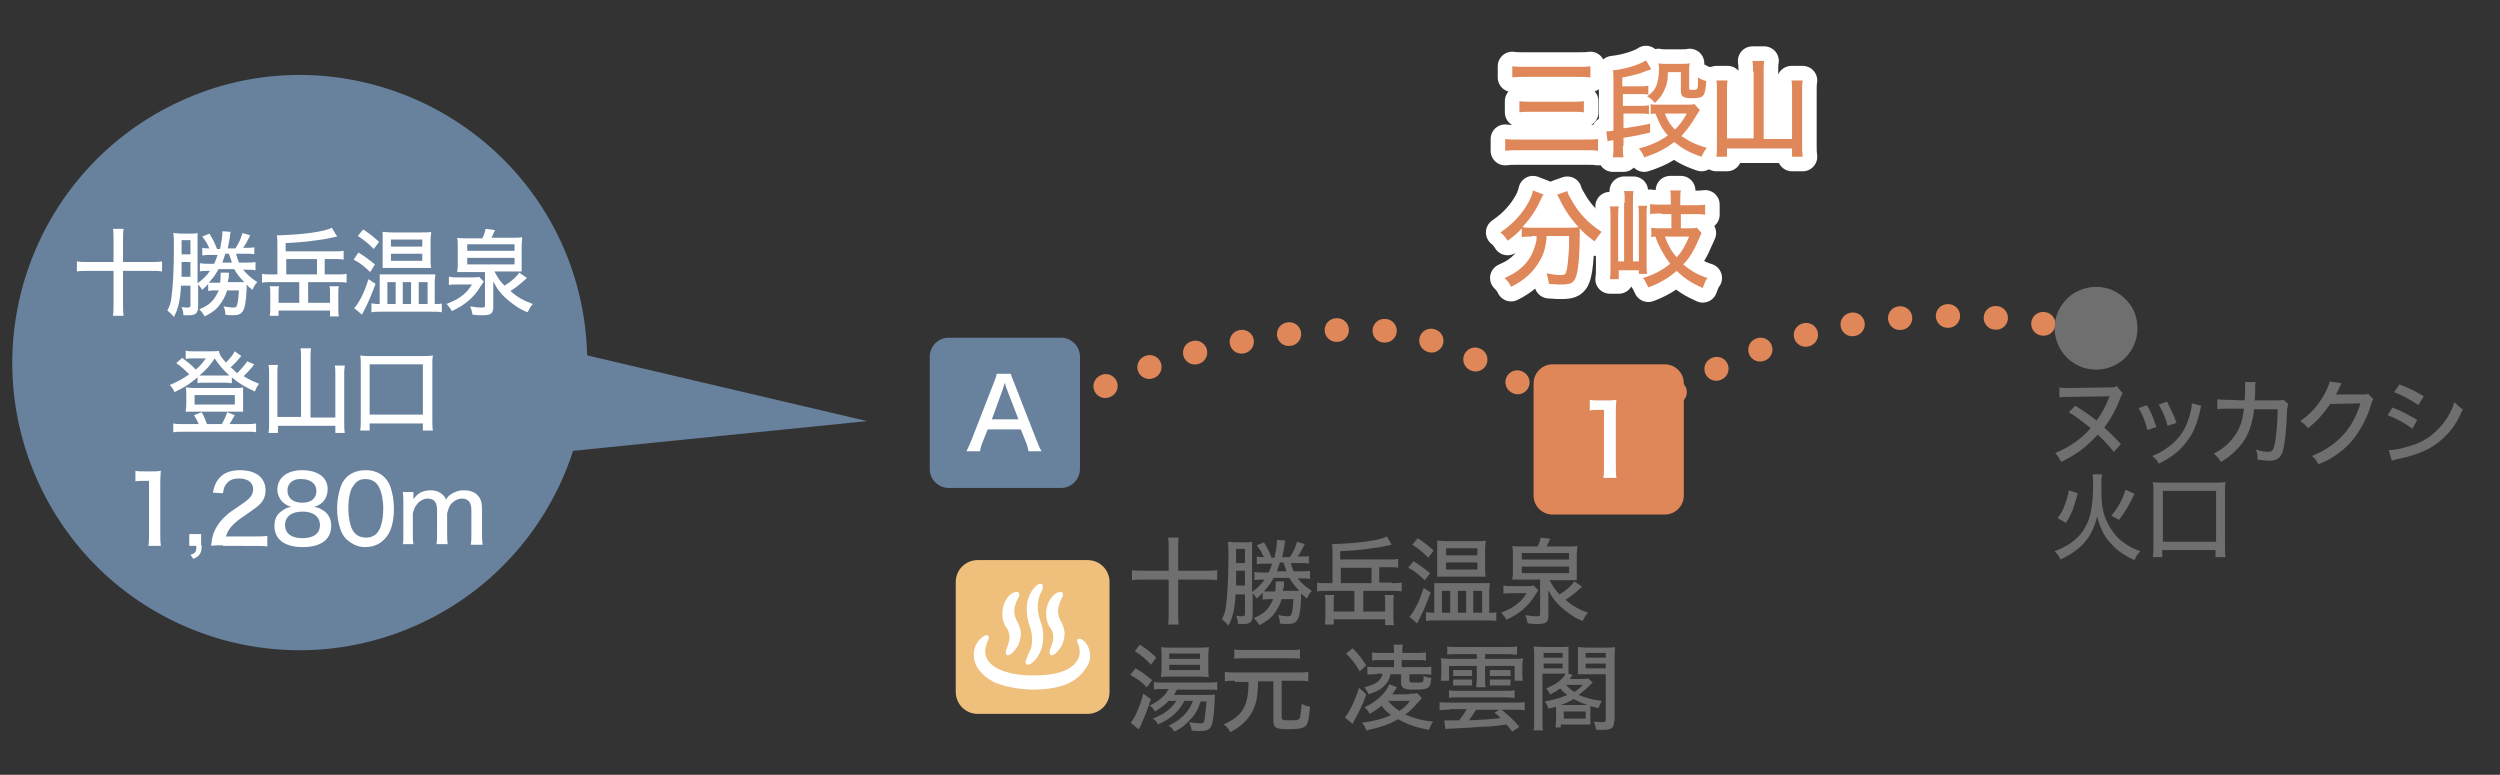 <?xml version="1.0" encoding="utf-8"?>
<!-- Generator: Adobe Illustrator 26.0.2, SVG Export Plug-In . SVG Version: 6.00 Build 0)  -->
<svg version="1.1" id="レイヤー_1" xmlns="http://www.w3.org/2000/svg" xmlns:xlink="http://www.w3.org/1999/xlink" x="0px"
	 y="0px" width="422.7px" height="131px" viewBox="0 0 422.7 131" style="enable-background:new 0 0 422.7 131;"
	 xml:space="preserve">
<rect x="0" y="0" width="422.7" height="131" fill="#333333" stroke="none"/>
<style type="text/css">
	
		.st0{fill-rule:evenodd;clip-rule:evenodd;fill:none;stroke:#DF8759;stroke-width:4;stroke-linecap:round;stroke-linejoin:round;stroke-dasharray:0.1,8;}
	.st1{fill-rule:evenodd;clip-rule:evenodd;fill:#68829E;}
	.st2{fill-rule:evenodd;clip-rule:evenodd;fill:#DF8759;}
	.st3{fill:#FFFFFF;}
	.st4{fill:#EEC07C;}
	.st5{fill:#6F6F6F;}
	.st6{fill:#181000;}
	.st7{fill:none;stroke:#FFFFFF;stroke-width:4.923;stroke-linecap:round;stroke-linejoin:round;}
	.st8{fill:#DF8759;}
</style>
<g>
	<path class="st0" d="M180.1,69.7c13-11,46.1-16.3,59-13c12.9,3.3,33,18,33,18c29-26,64.8-22.2,78-19"/>
	<path class="st1" d="M70.9,105.5c-24.4,11.2-53.2,0.5-64.4-23.9C-4.7,57.1,6.1,28.3,30.5,17.1C54.8,5.9,83.7,16.7,94.9,41
		C106,65.4,95.3,94.3,70.9,105.5z"/>
	<g>
		<g>
			<g>
				<path class="st2" d="M259.3,64.8c0-1.7,1.4-3.2,3.2-3.2l19,0c1.7,0,3.2,1.4,3.2,3.2l0,19c0,1.7-1.4,3.2-3.2,3.2l-19,0
					c-1.7,0-3.2-1.4-3.2-3.2L259.3,64.8z"/>
			</g>
		</g>
	</g>
	<g>
		<g>
			<g>
				<path class="st1" d="M157.2,60.3c0-1.7,1.4-3.2,3.2-3.2l19,0c1.7,0,3.2,1.4,3.2,3.2l0,19c0,1.7-1.4,3.2-3.2,3.2l-19,0
					c-1.7,0-3.2-1.4-3.2-3.2L157.2,60.3z"/>
			</g>
		</g>
	</g>
	<g>
		<path class="st3" d="M268.8,67.6c0.5,0.1,0.8,0.1,1.6,0.1h1.3c0.7,0,1,0,1.6-0.1c-0.1,1-0.1,1.8-0.1,2.8v8.3c0,0.9,0,1.4,0.1,2.1
			h-2.2c0.1-0.6,0.1-1.2,0.1-2.1v-9.4h-0.8c-0.6,0-1,0-1.6,0.1V67.6z"/>
	</g>
	<g>
		<path class="st3" d="M173.9,76.3c-0.1-0.6-0.3-1.3-0.5-1.7l-0.8-2h-5.6l-0.8,2c-0.3,0.7-0.4,1.1-0.5,1.7h-2.3
			c0.3-0.5,0.5-1.1,0.9-2l3.7-9.5c0.3-0.8,0.5-1.2,0.5-1.6h2.4c0.1,0.4,0.2,0.6,0.6,1.6l3.7,9.5c0.4,1,0.6,1.5,0.9,2H173.9z
			 M170.2,65.7c-0.1-0.2-0.1-0.2-0.3-1c-0.3,0.9-0.3,0.9-0.3,1l-1.9,5.2h4.5L170.2,65.7z"/>
	</g>
	<g>
		<g>
			<path class="st4" d="M187.6,117c0,2.1-1.7,3.7-3.7,3.7l-18.6,0c-2.1,0-3.7-1.7-3.7-3.7l0-18.6c0-2.1,1.7-3.7,3.7-3.7l18.6,0
				c2.1,0,3.7,1.7,3.7,3.7L187.6,117z"/>
		</g>
		<path class="st3" d="M173.7,111.1c-0.2,0.4-0.3,0.7-0.3,0.9c0,0.2,0.2,0.4,0.4,0.4c0.5,0,1.4-0.8,2-2c0.7-1.4,0.8-3.5,0.2-5.1
			c-0.5-1.4-0.7-2.8-0.4-3.9c0.1-0.6,0.3-1,0.5-1.4c0.2-0.4,0.3-0.7,0.2-1c0-0.2-0.2-0.3-0.4-0.3c0,0,0,0,0,0
			c-0.5,0-1.4,0.9-1.9,2.1c-0.6,1.4-0.5,3.4,0.1,5.1c0.5,1.2,0.5,2.7,0.2,3.8C174,110.2,173.8,110.7,173.7,111.1z M178,108.5
			c-0.1,0.3-0.2,0.6-0.3,0.9c-0.2,0.5-0.3,0.9-0.2,1.2c0.1,0.1,0.2,0.2,0.3,0.2c0,0,0,0,0,0c0.4,0,1.1-0.6,1.7-1.6
			c0.3-0.6,0.5-1.4,0.5-2.1c0-0.7-0.3-1.5-0.7-2.2c-0.5-0.9-0.5-2-0.2-2.7c0.1-0.4,0.3-0.8,0.4-1c0.2-0.3,0.3-0.6,0.2-0.8
			c0-0.2-0.1-0.3-0.3-0.3c0,0-0.1,0-0.2,0c-0.5,0-1.2,0.5-1.8,1.5c-0.6,1.1-0.8,2.9,0,4.3C178.1,106.7,178.2,107.7,178,108.5z
			 M170.6,108.5c-0.1,0.3-0.2,0.6-0.3,0.9c-0.2,0.5-0.3,0.9-0.2,1.2c0.1,0.1,0.2,0.2,0.3,0.2c0,0,0,0,0,0c0.4,0,1.1-0.6,1.7-1.6
			c0.3-0.6,0.5-1.4,0.5-2.1c0-0.7-0.3-1.5-0.7-2.2c-0.5-0.9-0.5-2-0.2-2.7c0.1-0.4,0.3-0.8,0.4-1c0.2-0.3,0.3-0.6,0.2-0.8
			c0-0.2-0.1-0.3-0.3-0.3c0,0-0.1,0-0.2,0c-0.5,0-1.3,0.5-1.8,1.5c-0.6,1.1-0.8,2.9,0,4.3C170.7,106.7,170.8,107.7,170.6,108.5z
			 M184,109.4c-0.4-0.9-1.1-1.4-1.5-1.4c-0.1,0-0.2,0.1-0.3,0.1c-0.1,0.1-0.1,0.2-0.1,0.3c0,0.1,0.1,0.2,0.1,0.3
			c0.1,0.2,0.3,0.6,0.3,1c0.1,0.3,0.2,1.4-0.6,2.3c-1,1.4-3.5,2.2-6.8,2.2c-0.2,0-0.5,0-0.7,0c-2.8,0-6.2-0.7-7.4-2.6
			c-0.6-0.9-0.4-1.9-0.3-2.3c0.1-0.4,0.2-0.7,0.3-0.9c0.1-0.3,0.2-0.4,0.2-0.6c0-0.1,0-0.2-0.1-0.3c-0.1-0.1-0.2-0.1-0.3-0.1
			c0,0,0,0-0.1,0c-0.3,0.1-0.9,0.4-1.5,1.3c-0.6,0.9-0.8,2.5-0.1,3.9c0.7,1.3,2.1,2.5,3.9,3.1c1.5,0.5,3.2,0.8,5.2,0.9
			c0.2,0,0.4,0,0.5,0c1.8,0,3.3-0.2,4.7-0.6c1.8-0.5,3.3-1.6,4.1-2.9C184.6,111.8,184.4,110.3,184,109.4z"/>
	</g>
	<g>
		<path class="st5" d="M359.6,50.8c1.2,1.3,1.8,2.9,1.8,4.7c0,3.9-3.1,7-7,7s-7-3.2-7-7c0-2,0.8-3.8,2.3-5.2c1.2-1.1,3-1.8,4.7-1.8
			C356.4,48.5,358.2,49.3,359.6,50.8z"/>
		<path class="st5" d="M358.9,66.5c-0.1,0.2-0.3,0.5-0.4,0.8c-0.7,1.9-1.6,3.5-2.7,5c0.8,0.7,2,1.9,2.8,2.8l-1.2,1.3
			c-0.7-0.9-1.7-2-2.7-2.9c-0.5,0.5-1.5,1.5-2.2,2.1c-1.2,1-2.4,1.7-4,2.5c-0.3-0.6-0.5-0.9-1-1.5c2.4-1,4.3-2.3,6-4.2
			c-1.5-1.2-2.5-2-3.7-2.7l1.1-1.1c1.3,0.8,2.4,1.6,3.6,2.5c0.9-1.2,1.6-2.6,2.2-4.1l-6.3,0.1c-1.1,0-1.6,0-2.2,0.1l0-1.7
			c0.5,0.1,0.8,0.1,1.6,0.1c0.1,0,0.3,0,0.6,0l6.2-0.1c0.8,0,0.9,0,1.3-0.2L358.9,66.5z"/>
		<path class="st5" d="M363,68.5c0.7,1.2,1,1.9,1.6,3.7l-1.5,0.5c-0.4-1.5-0.8-2.5-1.5-3.7L363,68.5z M372.2,68.6
			c-0.1,0.2-0.1,0.3-0.2,0.8c-0.5,2.2-1.2,4-2.3,5.3c-1.1,1.5-2.5,2.6-4.7,3.7c-0.3-0.6-0.5-0.8-1.1-1.3c1.1-0.4,1.7-0.8,2.7-1.5
			c1.9-1.4,3-3,3.7-5.6c0.2-0.8,0.3-1.3,0.3-1.8L372.2,68.6z M366.4,67.9c0.8,1.6,1.1,2.2,1.6,3.6l-1.5,0.5
			c-0.3-1.2-0.8-2.4-1.5-3.6L366.4,67.9z"/>
		<path class="st5" d="M379.5,67.7c0.1-0.8,0.1-1.6,0.1-2.3c0-0.4,0-0.5,0-0.8l1.8,0c-0.1,0.3-0.1,0.4-0.1,2c0,0.3,0,0.5-0.1,1.1
			l3.7,0c0.7,0,0.8,0,1.2-0.1l0.8,0.7c-0.1,0.3-0.1,0.4-0.2,1c-0.1,3.5-0.4,6.1-0.8,7.2c-0.4,1-1,1.4-2.2,1.4c-0.6,0-1.1-0.1-2-0.2
			c0-0.8,0-1.1-0.3-1.7c0.9,0.3,1.6,0.4,2.1,0.4c0.7,0,1-0.4,1.2-1.8c0.2-1.2,0.4-3.4,0.4-5.4l-4,0c-0.1,1.1-0.1,1.2-0.3,1.8
			c-0.4,2.1-1.3,3.7-2.7,5.1c-0.8,0.8-1.5,1.4-2.6,2c-0.4-0.7-0.6-0.9-1.2-1.4c2-1,3.3-2.4,4.2-4.1c0.5-1.1,0.7-1.8,0.9-3.5l-2.8,0
			c-1,0-1.2,0-1.7,0.1l0-1.7c0.6,0.1,0.9,0.1,1.7,0.1L379.5,67.7z"/>
		<path class="st5" d="M395.9,64.8c-0.1,0.2-0.1,0.2-0.3,0.6c-0.3,0.7-0.4,1-0.7,1.3c0.1,0,0.4,0,0.7,0l3.8,0c0.6,0,0.7,0,1-0.1
			l0.9,0.9c-0.2,0.2-0.2,0.3-0.4,0.9c-0.7,2.4-1.9,4.5-3.2,6.1c-1.5,1.7-3.2,3-5.7,4c-0.4-0.7-0.5-0.9-1.1-1.4c2.4-1,4-2.1,5.5-3.8
			c1.2-1.4,2.1-3.1,2.7-5.1l-5.1,0.1c-1.1,1.6-2.3,3-3.8,4.1c-0.4-0.6-0.6-0.7-1.3-1.2c1.8-1.2,2.9-2.5,4.1-4.5
			c0.5-1,0.8-1.6,0.9-2.2L395.9,64.8z"/>
		<path class="st5" d="M404.5,68.9c1.6,0.6,2.8,1.3,4.2,2.1l-0.8,1.5c-1.2-0.9-2.6-1.7-4.2-2.3L404.5,68.9z M403.9,76.1
			c1.2,0,2.8-0.4,4.5-1c1.9-0.7,3.4-1.9,4.7-3.5c0.9-1.2,1.4-2.1,1.9-3.6c0.6,0.6,0.8,0.8,1.4,1.2c-0.8,1.9-1.6,3.2-2.8,4.4
			c-1.7,1.8-3.7,2.9-6.8,3.7c-0.3,0.1-0.9,0.2-1.8,0.4c-0.3,0.1-0.4,0.1-0.6,0.2L403.9,76.1z M405.7,65c1.6,0.6,2.8,1.2,4.1,2
			l-0.9,1.5c-1.3-0.9-2.8-1.7-4.1-2.2L405.7,65z"/>
		<path class="st5" d="M355.4,80.4c-0.1,0.4-0.1,0.8-0.1,2.3c0,2.4,0.2,3.8,0.8,5.2c0.7,1.6,1.8,3.1,3.2,4c0.8,0.6,1.5,0.9,2.6,1.3
			c-0.5,0.5-0.7,0.8-1,1.5c-1.6-0.7-2.8-1.5-3.9-2.7c-0.8-0.8-1.3-1.6-1.8-2.8c-0.3-0.7-0.4-1-0.6-1.9c-0.5,2.1-1.4,3.8-2.8,5.1
			c-0.9,0.8-1.9,1.5-3.4,2.2c-0.3-0.6-0.5-0.9-1-1.4c2.1-0.8,3.6-1.8,4.7-3.3c0.7-1,1.3-2.4,1.5-3.8c0.2-1.1,0.3-2.4,0.3-4.1
			c0-0.9,0-1.3-0.1-1.8H355.4z M347.9,87.6c0.6-0.8,0.9-1.3,1.2-2.2c0.3-0.8,0.5-1.3,0.7-2.5l1.5,0.5c-0.3,1.2-0.5,1.7-0.8,2.7
			c-0.4,0.9-0.6,1.4-1.2,2.3L347.9,87.6z M357,87.2c1.2-1.5,1.8-2.6,2.4-4.4l1.5,0.7c-0.9,1.9-1.5,2.9-2.6,4.4L357,87.2z"/>
		<path class="st5" d="M364,94.2c0.1-0.6,0.1-1.1,0.1-1.9v-9.1c0-0.7,0-1.2-0.1-1.7c0.5,0.1,1,0.1,1.7,0.1h8.8c0.8,0,1.2,0,1.8-0.1
			c-0.1,0.5-0.1,1-0.1,1.7v9.1c0,0.8,0,1.4,0.1,1.9h-1.7V93h-9v1.2H364z M365.7,91.6h9V83h-9V91.6z"/>
	</g>
	<g>
		<path class="st5" d="M197.6,92.8c0-0.8,0-1.4-0.1-1.9h1.8c-0.1,0.6-0.1,1.1-0.1,1.9v3.7h4.6c0.8,0,1.3,0,2-0.1v1.7
			c-0.6-0.1-1.2-0.1-2-0.1h-4.6v5.5c0,0.8,0,1.5,0.1,2.1h-1.8c0.1-0.6,0.1-1.3,0.1-2.1V98h-4.3c-0.8,0-1.4,0-1.9,0.1v-1.7
			c0.6,0.1,1.2,0.1,1.9,0.1h4.3V92.8z"/>
		<path class="st5" d="M218.2,95.1c0.2,0.6,0.3,1,0.5,1.5h1.2c0.7,0,1.1,0,1.6-0.1v1.4c-0.5-0.1-0.8-0.1-1.5-0.1h-0.6
			c0.7,0.8,1.3,1.4,2.4,2.1c-0.4,0.4-0.6,0.8-0.8,1.3c-0.5-0.4-0.7-0.5-1-0.9c0,0.3,0,0.4,0,0.7c-0.1,2.3-0.3,3.3-0.7,3.9
			c-0.3,0.4-0.7,0.6-1.6,0.6c-0.4,0-0.8,0-1.3-0.1c0-0.7-0.1-0.9-0.3-1.4c0.7,0.1,1.1,0.2,1.6,0.2s0.6-0.1,0.7-0.5
			c0.2-0.6,0.2-1.3,0.3-2.4h-2c-0.3,1-0.7,1.7-1.3,2.5c-0.6,0.8-1.3,1.3-2.5,1.9c-0.2-0.4-0.5-0.8-0.9-1.2c1.2-0.5,1.9-1,2.5-1.8
			c0.3-0.4,0.5-0.8,0.8-1.4h-0.6c-0.6,0-0.8,0-1.2,0.1v-1.2c-0.3,0.4-0.5,0.5-1,1c-0.3-0.4-0.4-0.6-0.7-0.9v3.7
			c0,1.1-0.4,1.5-1.5,1.5c-0.3,0-0.5,0-1,0c0-0.6-0.1-0.9-0.3-1.4c0.4,0.1,0.8,0.1,1,0.1c0.4,0,0.5-0.1,0.5-0.4v-3.3h-1.6
			c-0.1,2.4-0.5,4-1.2,5.3c-0.3-0.4-0.6-0.7-1.1-1.1c0.4-0.8,0.6-1.3,0.7-2.3c0.2-1.5,0.4-4.1,0.4-8.3c0-1.3,0-1.9-0.1-2.5
			c0.4,0,0.8,0.1,1.4,0.1h1.4c0.6,0,1,0,1.3-0.1c0,0.4,0,0.7,0,1.5v7c0.9-0.7,1.5-1.2,2.1-2.1h-0.4c-0.5,0-0.9,0-1.3,0.1v-1.4
			c0.5,0.1,0.8,0.1,1.4,0.1h1c0.3-0.6,0.4-1,0.6-1.5h-1.2c-0.7,0-0.9,0-1.4,0.1v-1.3c0.4,0.1,0.6,0.1,1.2,0.1
			c-0.4-0.9-0.6-1.2-1.2-2l1.2-0.5c0.6,0.9,0.9,1.6,1.3,2.6h0.5c0.2-1,0.4-2,0.4-2.8c0,0,0-0.1,0-0.2l1.4,0.1
			c-0.1,0.3-0.1,0.4-0.1,0.6c-0.1,0.9-0.3,1.6-0.4,2.2h1.3c0.6-0.9,0.9-1.6,1.2-2.6l1.3,0.4c-0.4,0.8-0.8,1.6-1.2,2.1h0.5
			c0.6,0,1,0,1.4-0.1v1.3c-0.4-0.1-0.8-0.1-1.5-0.1H218.2z M209,96.5l0,2.5h1.5v-2.5H209z M210.5,92.8h-1.5v2.4h1.5V92.8z
			 M215.3,97.8c-0.5,0.9-0.8,1.3-1.6,2.2c0.2,0,0.6,0,1.1,0h0.8c0.1-0.4,0.1-0.8,0.1-1.2c0-0.2,0-0.3,0-0.5l1.4,0c0,0.1,0,0.1,0,0.4
			c0,0.4-0.1,0.8-0.2,1.2h2c0.4,0,0.5,0,0.8,0c-0.8-0.8-1.3-1.5-1.7-2.2H215.3z M216.4,95.1c-0.2,0.7-0.4,1.1-0.5,1.5h1.6
			c-0.1-0.4-0.2-0.7-0.5-1.5H216.4z"/>
		<path class="st5" d="M235.3,98.6c0.7,0,1.2,0,1.7-0.1v1.5c-0.5-0.1-1-0.1-1.7-0.1h-4.8v3.5h3.7v-1.7c0-0.4,0-0.7-0.1-1.1h1.6
			c-0.1,0.4-0.1,0.7-0.1,1.3v2.3c0,0.7,0,1.1,0.1,1.5h-1.5v-1h-8.7v0.9H224c0.1-0.5,0.1-0.8,0.1-1.5v-2.3c0-0.5,0-0.8-0.1-1.2h1.6
			c-0.1,0.3-0.1,0.6-0.1,1.1v1.7h3.5v-3.5h-4.6c-0.7,0-1.2,0-1.7,0.1v-1.5c0.5,0.1,1,0.1,1.7,0.1h0.9v-5.2c0-0.6,0-1-0.1-1.4
			c4.1-0.1,8.1-0.6,9.3-1.3l0.8,1.4c-2.3,0.5-2.5,0.5-3.3,0.6c-1.9,0.3-3.5,0.4-5.4,0.5v1.4h8.2c0.8,0,1.1,0,1.6-0.1v1.5
			c-0.5-0.1-0.9-0.1-1.6-0.1h-1.6v2.6H235.3z M231.9,96h-5.2v2.6h5.2V96z"/>
		<path class="st5" d="M239,94.9c1,0.6,1.8,1.2,2.8,2l-0.9,1.2c-1.1-1-1.6-1.5-2.8-2.1L239,94.9z M241.9,100.2
			c-0.8,2.1-1.2,3.1-2,4.6c-0.1,0.3-0.2,0.4-0.3,0.6l-1.3-1.1c0.8-0.9,1.7-2.6,2.4-4.9L241.9,100.2z M239.7,91
			c1.1,0.7,1.7,1.2,2.7,2.1l-0.9,1.2c-0.9-0.9-1.6-1.5-2.7-2.2L239.7,91z M252.1,103.6c0.4,0,0.6,0,0.9-0.1v1.5
			c-0.4-0.1-1.1-0.1-1.8-0.1h-8.4c-0.6,0-1.2,0-1.7,0.1v-1.5c0.3,0,0.6,0.1,1,0.1h0.4v-3.8c0-0.5,0-0.8,0-1.2c0.4,0,0.7,0,1.4,0h6.5
			c0.8,0,1.1,0,1.5,0c0,0.5-0.1,0.7-0.1,1.2v3.8H252.1z M244.5,97.5c-0.6,0-1,0-1.5,0c0-0.4,0-0.8,0-1.4v-3.3c0-0.6,0-0.9,0-1.4
			c0.4,0,0.8,0.1,1.6,0.1h5c0.8,0,1.2,0,1.6-0.1c0,0.5-0.1,0.8-0.1,1.4v3.3c0,0.5,0,0.9,0.1,1.4c-0.4,0-0.8,0-1.5,0H244.5z
			 M243.8,103.6h1.4v-3.7h-1.4V103.6z M244.5,93.9h5.3v-1.2h-5.3V93.9z M244.5,96.3h5.3v-1.2h-5.3V96.3z M246.5,103.6h1.4v-3.7h-1.4
			V103.6z M249.1,103.6h1.5v-3.7h-1.5V103.6z"/>
		<path class="st5" d="M254.4,99c0.3,0.1,0.7,0.1,1.4,0.1h2.3c0.6,0,0.9,0,1.2-0.1l0.8,0.8c-0.1,0.1-0.3,0.5-0.6,0.9
			c-1,1.7-2.6,3.1-4.8,4.1c-0.2-0.4-0.5-0.8-0.9-1.2c0.9-0.4,1.5-0.6,2.2-1.1c0.9-0.6,1.5-1.2,2.1-2.2h-2.5c-0.5,0-1,0-1.4,0.1V99z
			 M260,92.4c0.3-0.6,0.4-1,0.5-1.5l1.6,0.2c-0.2,0.4-0.5,1.1-0.6,1.3h3.5c0.7,0,1.3,0,1.7-0.1c0,0.4-0.1,0.8-0.1,1.6v2.6
			c0,0.8,0,1.2,0,1.6c-0.5,0-1.1,0-1.6,0h-3c0.6,1.1,0.9,1.6,1.7,2.4c1.3-0.8,2-1.5,2.5-2.2l1.3,0.9c-1,0.9-1.8,1.6-2.8,2.2
			c1.2,1.1,2.4,1.7,3.8,2.2c-0.4,0.4-0.6,0.8-0.9,1.4c-1-0.4-1.7-0.8-2.6-1.5c-0.8-0.6-1.6-1.3-2.2-2.1c-0.4-0.5-0.6-0.9-1-1.6
			c0,0.9,0,1.2,0,1.7v2.6c0,1.1-0.4,1.4-1.8,1.4c-0.5,0-0.8,0-1.7-0.1c-0.1-0.6-0.2-0.9-0.4-1.4c0.6,0.1,1.3,0.2,1.7,0.2
			c0.7,0,0.8,0,0.8-0.4V98h-3.1c-0.9,0-1.2,0-1.6,0c0-0.2,0.1-0.7,0.1-0.9V94c0-0.8,0-1.2-0.1-1.7c0.4,0.1,1,0.1,1.7,0.1H260z
			 M257.3,94.6h8v-1.1h-8V94.6z M257.3,96.9h8v-1.1h-8V96.9z"/>
		<path class="st5" d="M192,113c1.2,0.7,1.7,1.1,2.8,2l-0.9,1.2c-1-1-1.6-1.4-2.8-2.1L192,113z M194.6,118.2
			c-0.7,2.1-1.1,3.1-1.7,4.4c-0.2,0.4-0.2,0.5-0.4,0.7l-1.3-1.1c0.2-0.3,0.5-0.7,0.8-1.3c0.5-1.1,0.9-2,1.3-3.6L194.6,118.2z
			 M192.7,109c1.1,0.7,1.8,1.2,2.8,2.2l-0.9,1.2c-0.9-1-1.6-1.6-2.7-2.3L192.7,109z M200.3,118.4c-0.4,0.8-0.9,1.6-1.7,2.3
			c-0.8,0.8-1.6,1.2-2.8,1.8c-0.2-0.4-0.5-0.8-0.9-1c1.9-0.7,3.2-1.7,4-3h-1.3c-0.7,0.7-1.2,1.1-2.3,1.8c-0.3-0.5-0.5-0.7-0.9-1
			c1-0.5,1.6-0.9,2.2-1.5c0.5-0.4,0.7-0.8,1-1.3h-1c-0.7,0-1.1,0-1.5,0.1v-1.3c0.4,0.1,0.7,0.1,1.5,0.1h7.6c0.8,0,1.2,0,1.6-0.1v1.4
			c-0.4-0.1-0.9-0.1-1.6-0.1H199c-0.2,0.4-0.3,0.5-0.5,0.9h5.4c0.8,0,1.1,0,1.5-0.1c0,0.2,0,0.3,0,0.6c-0.1,2-0.2,3.3-0.4,4.2
			c-0.3,1.1-0.7,1.4-2.1,1.4c-0.5,0-0.9,0-1.4-0.1c-0.1-0.5-0.2-0.9-0.4-1.4c0.7,0.1,1.3,0.2,1.9,0.2c0.5,0,0.6-0.1,0.7-0.9
			c0.1-0.7,0.2-1.7,0.3-2.8H203c-0.4,1.3-0.9,2.2-1.7,3c-0.8,0.9-1.5,1.5-2.7,2.1c-0.4-0.5-0.5-0.7-1-1c2.1-1,3.4-2.3,4.1-4.2H200.3
			z M197.8,114.4c-0.7,0-1.1,0-1.5,0.1c0-0.4,0.1-0.9,0.1-1.5v-2.2c0-0.7,0-0.9-0.1-1.4c0.5,0.1,0.8,0.1,1.6,0.1h4.8
			c0.8,0,1.2,0,1.7-0.1c0,0.4-0.1,0.8-0.1,1.5v2.1c0,0.7,0,1.1,0.1,1.5c-0.4,0-0.9-0.1-1.5-0.1H197.8z M197.7,111.4h5.2v-0.9h-5.2
			V111.4z M197.7,113.3h5.2v-0.9h-5.2V113.3z"/>
		<path class="st5" d="M208.8,115.1c-0.7,0-1.2,0-1.7,0.1v-1.6c0.5,0.1,1,0.1,1.7,0.1h10.7c0.8,0,1.2,0,1.7-0.1v1.6
			c-0.5-0.1-1-0.1-1.7-0.1h-2.8v6.2c0,0.4,0.2,0.5,1.4,0.5c1.3,0,1.6-0.1,1.7-0.5c0.1-0.3,0.2-1.2,0.3-2.3c0.5,0.3,0.9,0.4,1.4,0.5
			c-0.2,2-0.3,2.6-0.6,3.1c-0.4,0.5-1.1,0.7-3.1,0.7c-1.2,0-1.9-0.1-2.2-0.4c-0.2-0.2-0.3-0.5-0.3-1v-6.7h-2.6c0,2.5-0.3,3.9-1,5.2
			c-0.5,0.9-1.2,1.7-2.1,2.4c-0.4,0.3-0.7,0.5-1.6,1c-0.3-0.6-0.6-1-1.1-1.3c3.2-1.5,4.2-3.1,4.2-7.2H208.8z M219.8,111.4
			c-0.4-0.1-0.9-0.1-1.6-0.1h-7.9c-0.7,0-1.2,0-1.6,0.1v-1.6c0.4,0.1,0.9,0.1,1.6,0.1h7.9c0.8,0,1.2,0,1.6-0.1V111.4z"/>
		<path class="st5" d="M231,117.4c-0.4,1.2-0.7,1.9-1.4,3.3c-0.1,0.1-0.4,0.7-0.9,1.7l-1.3-1.1c0.7-0.8,1.6-2.6,2.4-5L231,117.4z
			 M228.7,109.6c1.1,1.1,1.6,1.8,2.3,2.9l-1.1,1c-0.7-1.2-1.3-2-2.3-3L228.7,109.6z M238.2,117.3c0.6,0,1.1,0,1.4-0.1l0.8,0.8
			c-0.2,0.3-0.3,0.4-0.6,0.7c-0.6,0.7-1.3,1.5-2.2,2.1c1.3,0.6,2.6,1,4.7,1.2c-0.3,0.5-0.5,0.8-0.7,1.4c-2.2-0.4-3.6-0.9-5.2-1.8
			c-1.6,0.9-2.7,1.3-5.4,1.9c-0.2-0.6-0.3-0.8-0.7-1.3c2.2-0.3,3.6-0.7,4.9-1.3c-0.7-0.5-1.1-0.9-1.6-1.6c-0.6,0.5-1,0.8-2,1.4
			c-0.2-0.4-0.4-0.7-0.9-1.1c2.1-1,3.6-2.4,4.2-3.9l1.3,0.5c-0.4,0.6-0.5,0.8-0.8,1.2H238.2z M232.8,114c-0.8,0-1.2,0-1.6,0.1v-1.4
			c0.4,0.1,0.8,0.1,1.7,0.1h2.8v-1.2h-2c-0.9,0-1.2,0-1.7,0.1v-1.4c0.5,0.1,0.9,0.1,1.7,0.1h2v-0.2c0-0.5,0-0.8-0.1-1.2h1.6
			c-0.1,0.3-0.1,0.6-0.1,1.2v0.2h2.3c0.8,0,1.2,0,1.7-0.1v1.4c-0.4-0.1-0.9-0.1-1.7-0.1H237v1.2h3.4c0.8,0,1.2,0,1.6-0.1v1.4
			c-0.5-0.1-0.9-0.1-1.6-0.1h-2.1v1c0,0.4,0.1,0.4,1.1,0.4c0.8,0,1.2,0,1.2-0.2c0.1-0.1,0.1-0.4,0.1-0.9c0.5,0.2,0.8,0.3,1.3,0.3
			c-0.1,1.1-0.2,1.4-0.6,1.7c-0.3,0.2-0.9,0.3-2,0.3c-1,0-1.6,0-1.9-0.2c-0.4-0.1-0.6-0.4-0.6-0.9V114h-1.8
			c-0.2,0.9-0.4,1.3-0.9,1.8c-0.6,0.7-1.3,1.1-2.8,1.6c-0.2-0.5-0.4-0.8-0.7-1.2c1.1-0.3,1.7-0.5,2.2-0.9c0.5-0.4,0.7-0.8,0.9-1.4
			H232.8z M234.7,118.5c0.5,0.6,1.1,1.2,1.9,1.7c0.8-0.5,1.2-0.9,1.8-1.7H234.7z"/>
		<path class="st5" d="M245.1,120c-0.6,0-1.2,0-1.7,0.1v-1.4c0.4,0.1,1,0.1,1.7,0.1h11c0.8,0,1.2,0,1.7-0.1v1.4
			c-0.5-0.1-1.1-0.1-1.7-0.1h-2.2c1.1,0.9,2,1.7,3,2.9l-1.2,0.8c-0.5-0.6-0.6-0.8-1-1.2c-2.1,0.3-2.3,0.3-4.4,0.4
			c-1.2,0.1-2.8,0.2-5.1,0.3c-0.4,0-0.5,0-0.8,0.1l-0.2-1.5c0.3,0,0.7,0,1.1,0c0.5,0,0.7,0,1.4,0c0.5-0.6,0.9-1.2,1.3-1.9H245.1z
			 M246.3,110.6c-0.7,0-1.2,0-1.6,0.1v-1.4c0.5,0.1,1.1,0.1,1.7,0.1h8.4c0.7,0,1.2,0,1.7-0.1v1.4c-0.5,0-0.9-0.1-1.6-0.1h-3.8v0.8
			h4.5c0.9,0,1.4,0,1.9-0.1c0,0.4-0.1,0.7-0.1,1.3v1.2c0,0.6,0,0.9,0.1,1.3h-1.4v-2.5h-5v2c0,0.8,0,1.2,0.1,1.6h-1.6
			c0-0.4,0.1-0.9,0.1-1.6v-2H245v2.5h-1.4c0.1-0.4,0.1-0.7,0.1-1.3v-1.2c0-0.5,0-0.9-0.1-1.3c0.4,0,0.9,0.1,1.9,0.1h4.2v-0.8H246.3z
			 M245,116.7c0.4,0.1,1,0.1,1.6,0.1h7.9c0.7,0,1.1,0,1.6-0.1v1.3c-0.5,0-0.9-0.1-1.6-0.1h-7.9c-0.7,0-1.1,0-1.6,0.1V116.7z
			 M245.7,113.3c0.2,0,0.5,0,0.9,0h1.4c0.4,0,0.6,0,0.9,0v1c-0.2,0-0.5,0-0.9,0h-1.4c-0.4,0-0.6,0-0.9,0V113.3z M245.7,114.9
			c0.3,0,0.4,0,0.9,0h1.4c0.4,0,0.7,0,0.9,0v1c-0.3,0-0.4,0-0.9,0h-1.4c-0.4,0-0.6,0-0.9,0V114.9z M249.6,120
			c-0.4,0.6-0.9,1.3-1.2,1.8c2.2-0.1,4-0.2,5.3-0.4c-0.4-0.4-0.5-0.5-1-0.9l0.8-0.5H249.6z M251.9,113.3c0.2,0,0.4,0,0.9,0h1.7
			c0.4,0,0.7,0,0.9,0v1c-0.3,0-0.5,0-0.9,0h-1.7c-0.4,0-0.6,0-0.9,0V113.3z M251.9,114.9c0.3,0,0.4,0,0.9,0h1.7c0.4,0,0.6,0,0.9,0v1
			c-0.3,0-0.4,0-0.9,0h-1.7c-0.4,0-0.6,0-0.9,0V114.9z"/>
		<path class="st5" d="M263.1,120.3c0-0.3,0-0.5,0-0.8c-0.5,0.1-0.7,0.2-1.3,0.3c-0.1-0.4-0.2-0.6-0.6-1.2c1.6-0.3,2.7-0.6,3.8-1.1
			c-0.4-0.3-0.8-0.6-1.2-1.1c-0.6,0.4-1,0.7-1.7,1c-0.2-0.4-0.4-0.7-0.7-1c1.6-0.6,2.8-1.5,3.3-2.5c-0.3,0-0.5,0-0.9,0h-3v7.7
			c0,0.9,0,1.5,0.1,1.9h-1.6c0.1-0.4,0.1-1,0.1-1.9v-10.5c0-0.8,0-1.3-0.1-1.8c0.4,0,0.9,0.1,1.6,0.1h2.7c1.3,0,1.3,0,1.6-0.1
			c0,0.4,0,0.9,0,1.5v1.7c0,0.6,0,1,0,1.4l0.7,0.2c-0.2,0.3-0.3,0.4-0.5,0.7h1.8c0.6,0,1,0,1.3-0.1l0.8,0.7
			c-0.9,0.9-1.7,1.6-2.4,2.1c1.2,0.5,2.3,0.8,3.9,1c-0.2,0.5-0.3,0.6-0.5,1.2c-0.7-0.1-0.9-0.2-1.4-0.3c0,0.3,0,0.5,0,0.8v1.3
			c0,0.4,0,0.7,0,1c-0.4,0-0.8,0-1.3,0h-3.7v0.5H263c0-0.4,0.1-0.7,0.1-1.2V120.3z M261,111.2h3.2v-0.8H261V111.2z M261,113h3.2
			v-0.8H261V113z M268,119.2c0.1,0,0.1,0,0.4,0c-0.9-0.3-1.6-0.6-2.3-1c-0.8,0.4-1.3,0.7-2.2,1c0.2,0,0.2,0,0.3,0H268z M264.4,121.5
			h3.7v-1.2h-3.7V121.5z M264.8,115.8c0.4,0.5,0.8,0.8,1.4,1.2c0.6-0.4,0.9-0.6,1.4-1.2H264.8z M272.9,121.9c0,1.2-0.4,1.5-1.9,1.5
			c-0.2,0-0.8,0-1.1,0c-0.1-0.5-0.2-0.9-0.4-1.4c0.7,0.1,1,0.1,1.5,0.1c0.4,0,0.5-0.1,0.5-0.4V114h-3.2c-0.6,0-1.1,0-1.5,0
			c0-0.4,0-0.8,0-1.4v-1.7c0-0.6,0-1.1,0-1.5c0.4,0,0.9,0.1,1.6,0.1h3c0.8,0,1.2,0,1.7-0.1c-0.1,0.5-0.1,1-0.1,1.8V121.9z
			 M268.1,111.2h3.4v-0.8h-3.4V111.2z M268.1,113h3.4v-0.8h-3.4V113z"/>
	</g>
	<polygon class="st1" points="80.3,77.9 146.6,71.2 81,55.8 	"/>
	<g>
		<path class="st3" d="M19.2,40.6c0-0.8,0-1.4-0.1-1.9h1.8c-0.1,0.6-0.1,1.1-0.1,1.9v3.7h4.6c0.8,0,1.3,0,2-0.1v1.7
			c-0.6-0.1-1.2-0.1-2-0.1h-4.6v5.5c0,0.8,0,1.5,0.1,2.1h-1.8c0.1-0.6,0.1-1.3,0.1-2.1v-5.5h-4.3c-0.8,0-1.4,0-1.9,0.1v-1.7
			c0.6,0.1,1.2,0.1,1.9,0.1h4.3V40.6z"/>
		<path class="st3" d="M39.9,42.9c0.2,0.6,0.3,1,0.5,1.5h1.2c0.7,0,1.1,0,1.6-0.1v1.4c-0.5-0.1-0.8-0.1-1.5-0.1h-0.6
			c0.7,0.8,1.3,1.4,2.4,2.1c-0.4,0.4-0.6,0.8-0.8,1.3c-0.5-0.4-0.7-0.5-1-0.9c0,0.3,0,0.4,0,0.7c-0.1,2.3-0.3,3.3-0.7,3.9
			c-0.3,0.4-0.7,0.6-1.6,0.6c-0.4,0-0.8,0-1.3-0.1c0-0.7-0.1-0.9-0.3-1.4c0.7,0.1,1.1,0.2,1.6,0.2s0.6-0.1,0.7-0.5
			c0.2-0.6,0.2-1.3,0.3-2.4h-2c-0.3,1-0.7,1.7-1.3,2.5c-0.6,0.8-1.3,1.3-2.5,1.9c-0.2-0.4-0.5-0.8-0.9-1.2c1.2-0.5,1.9-1,2.5-1.8
			c0.3-0.4,0.5-0.8,0.8-1.4h-0.6c-0.6,0-0.8,0-1.2,0.1v-1.2c-0.3,0.4-0.5,0.5-1,1c-0.3-0.4-0.4-0.6-0.7-0.9v3.7
			c0,1.1-0.4,1.5-1.5,1.5c-0.3,0-0.5,0-1,0c0-0.6-0.1-0.9-0.3-1.4c0.4,0.1,0.8,0.1,1,0.1c0.4,0,0.5-0.1,0.5-0.4v-3.3h-1.6
			c-0.1,2.4-0.5,4-1.2,5.3c-0.3-0.4-0.6-0.7-1.1-1.1c0.4-0.8,0.6-1.3,0.7-2.3c0.2-1.5,0.4-4.1,0.4-8.3c0-1.3,0-1.9-0.1-2.5
			c0.4,0,0.8,0.1,1.4,0.1h1.4c0.6,0,1,0,1.3-0.1c0,0.4,0,0.7,0,1.5v7c0.9-0.7,1.5-1.2,2.1-2.1h-0.4c-0.5,0-0.9,0-1.3,0.1v-1.4
			c0.5,0.1,0.8,0.1,1.4,0.1h1c0.3-0.6,0.4-1,0.6-1.5h-1.2c-0.7,0-0.9,0-1.4,0.1v-1.3c0.4,0.1,0.6,0.1,1.2,0.1
			c-0.4-0.9-0.6-1.2-1.2-2l1.2-0.5c0.6,0.9,0.9,1.6,1.3,2.6h0.5c0.2-1,0.4-2,0.4-2.8c0,0,0-0.1,0-0.2l1.4,0.1
			c-0.1,0.3-0.1,0.4-0.1,0.6c-0.1,0.9-0.3,1.6-0.4,2.2h1.3c0.6-0.9,0.9-1.6,1.2-2.6l1.3,0.4c-0.4,0.8-0.8,1.6-1.2,2.1h0.5
			c0.6,0,1,0,1.4-0.1V43c-0.4-0.1-0.8-0.1-1.5-0.1H39.9z M30.7,44.3l0,2.5h1.5v-2.5H30.7z M32.2,40.6h-1.5v2.4h1.5V40.6z M36.9,45.6
			c-0.5,0.9-0.8,1.3-1.6,2.2c0.2,0,0.6,0,1.1,0h0.8c0.1-0.4,0.1-0.8,0.1-1.2c0-0.2,0-0.3,0-0.5l1.4,0c0,0.1,0,0.1,0,0.4
			c0,0.4-0.1,0.8-0.2,1.2h2c0.4,0,0.5,0,0.8,0c-0.8-0.8-1.3-1.5-1.7-2.2H36.9z M38.1,42.9c-0.2,0.7-0.4,1.1-0.5,1.5h1.6
			c-0.1-0.4-0.2-0.7-0.5-1.5H38.1z"/>
		<path class="st3" d="M56.9,46.4c0.7,0,1.2,0,1.7-0.1v1.5c-0.5-0.1-1-0.1-1.7-0.1h-4.8v3.5h3.7v-1.7c0-0.4,0-0.7-0.1-1.1h1.6
			c-0.1,0.4-0.1,0.7-0.1,1.3V52c0,0.7,0,1.1,0.1,1.5h-1.5v-1h-8.7v0.9h-1.5c0.1-0.5,0.1-0.8,0.1-1.5v-2.3c0-0.5,0-0.8-0.1-1.2h1.6
			c-0.1,0.3-0.1,0.6-0.1,1.1v1.7h3.5v-3.5H46c-0.7,0-1.2,0-1.7,0.1v-1.5c0.5,0.1,1,0.1,1.7,0.1h0.9v-5.2c0-0.6,0-1-0.1-1.4
			c4.1-0.1,8.1-0.6,9.3-1.3L57,40c-2.3,0.5-2.5,0.5-3.3,0.6c-1.9,0.3-3.5,0.4-5.4,0.5v1.4h8.2c0.8,0,1.1,0,1.6-0.1v1.5
			c-0.5-0.1-0.9-0.1-1.6-0.1h-1.6v2.6H56.9z M53.6,43.8h-5.2v2.6h5.2V43.8z"/>
		<path class="st3" d="M60.6,42.7c1,0.6,1.8,1.2,2.8,2L62.6,46c-1.1-1-1.6-1.5-2.8-2.1L60.6,42.7z M63.5,48c-0.8,2.1-1.2,3.1-2,4.6
			c-0.1,0.3-0.2,0.4-0.3,0.6l-1.3-1.1c0.8-0.9,1.7-2.6,2.4-4.9L63.5,48z M61.4,38.8c1.1,0.7,1.7,1.2,2.7,2.1l-0.9,1.2
			c-0.9-0.9-1.6-1.5-2.7-2.2L61.4,38.8z M73.8,51.4c0.4,0,0.6,0,0.9-0.1v1.5c-0.4-0.1-1.1-0.1-1.8-0.1h-8.4c-0.6,0-1.2,0-1.7,0.1
			v-1.5c0.3,0,0.6,0.1,1,0.1h0.4v-3.8c0-0.5,0-0.8,0-1.2c0.4,0,0.7,0,1.4,0h6.5c0.8,0,1.1,0,1.5,0c0,0.5-0.1,0.7-0.1,1.2v3.8H73.8z
			 M66.2,45.3c-0.6,0-1,0-1.5,0c0-0.4,0-0.8,0-1.4v-3.3c0-0.6,0-0.9,0-1.4c0.4,0,0.8,0.1,1.6,0.1h5c0.8,0,1.2,0,1.6-0.1
			c0,0.5-0.1,0.8-0.1,1.4v3.3c0,0.5,0,0.9,0.1,1.4c-0.4,0-0.8,0-1.5,0H66.2z M65.5,51.4h1.4v-3.7h-1.4V51.4z M66.1,41.7h5.3v-1.2
			h-5.3V41.7z M66.1,44.1h5.3v-1.2h-5.3V44.1z M68.1,51.4h1.4v-3.7h-1.4V51.4z M70.8,51.4h1.5v-3.7h-1.5V51.4z"/>
		<path class="st3" d="M76.1,46.8c0.3,0.1,0.7,0.1,1.4,0.1h2.3c0.6,0,0.9,0,1.2-0.1l0.8,0.8c-0.1,0.1-0.3,0.5-0.6,0.9
			c-1,1.7-2.6,3.1-4.8,4.1c-0.2-0.4-0.5-0.8-0.9-1.2c0.9-0.4,1.5-0.6,2.2-1.1c0.9-0.6,1.5-1.2,2.1-2.2h-2.5c-0.5,0-1,0-1.4,0.1V46.8
			z M81.6,40.2c0.3-0.6,0.4-1,0.5-1.5l1.6,0.2c-0.2,0.4-0.5,1.1-0.6,1.3h3.5c0.7,0,1.3,0,1.7-0.1c0,0.4-0.1,0.8-0.1,1.6v2.6
			c0,0.8,0,1.2,0,1.6c-0.5,0-1.1,0-1.6,0h-3c0.6,1.1,0.9,1.6,1.7,2.4c1.3-0.8,2-1.5,2.5-2.2l1.3,0.9c-1,0.9-1.8,1.6-2.8,2.2
			c1.2,1.1,2.4,1.7,3.8,2.2c-0.4,0.4-0.6,0.8-0.9,1.4c-1-0.4-1.7-0.8-2.6-1.5c-0.8-0.6-1.6-1.3-2.2-2.1c-0.4-0.5-0.6-0.9-1-1.6
			c0,0.9,0,1.2,0,1.7v2.6c0,1.1-0.4,1.4-1.8,1.4c-0.5,0-0.8,0-1.7-0.1c-0.1-0.6-0.2-0.9-0.4-1.4c0.6,0.1,1.3,0.2,1.7,0.2
			c0.7,0,0.8,0,0.8-0.4v-5.6h-3.1c-0.9,0-1.2,0-1.6,0c0-0.2,0.1-0.7,0.1-0.9v-3.2c0-0.8,0-1.2-0.1-1.7c0.4,0.1,1,0.1,1.7,0.1H81.6z
			 M79,42.4h8v-1.1h-8V42.4z M79,44.7h8v-1.1h-8V44.7z"/>
		<path class="st3" d="M43,61.6c-0.1,0.1-0.2,0.2-0.3,0.4c-0.5,0.6-1,1.1-1.5,1.6c0.9,0.6,1.5,0.8,2.6,1.3c-0.4,0.5-0.5,0.8-0.7,1.3
			c-1.7-0.8-2.6-1.3-3.9-2.4v1c-0.3,0-0.6-0.1-1.2-0.1h-3.4c-0.6,0-0.9,0-1.2,0.1v-1c-1.3,1.1-2.2,1.7-3.9,2.5
			c-0.2-0.5-0.4-0.8-0.8-1.2c1.4-0.6,2.1-1,3.3-1.8c-0.8-0.8-1.3-1.3-2.2-1.9l1-0.9c0.9,0.7,1.6,1.2,2.3,2c0.8-0.7,1.2-1.2,1.7-1.9
			h-2.4c-0.3,0-0.6,0-1,0.1v-1.4c0.4,0.1,0.6,0.1,1.2,0.1h3c0.8,0,1.1,0,1.4-0.1c0.1,0.7,0.4,1.1,1.2,2c0.7-0.7,1.2-1.3,1.5-1.9
			l1.1,0.8c-0.5,0.6-1.2,1.4-1.8,1.9c0.5,0.4,0.7,0.7,1.1,1c0.7-0.7,1.3-1.4,1.7-2L43,61.6z M33.6,71.7c-0.2-0.5-0.5-1-0.8-1.5
			l1.3-0.5c0.4,0.7,0.6,1.2,0.9,2h2.5c0.4-0.7,0.7-1.3,0.9-2l1.3,0.5c-0.4,0.7-0.7,1.2-0.9,1.5h2.9c0.7,0,1.1,0,1.6-0.1v1.5
			C43.1,73,42.6,73,41.9,73h-11c-0.7,0-1.2,0-1.6,0.1v-1.5c0.5,0.1,0.8,0.1,1.6,0.1H33.6z M32.6,69.6c-0.5,0-0.9,0-1.2,0
			c0-0.4,0.1-0.7,0.1-1.1v-1.9c0-0.4,0-0.7-0.1-1.1c0.4,0,0.7,0.1,1.3,0.1h7.2c0.5,0,0.9,0,1.2-0.1c0,0.4,0,0.6,0,1.1v1.9
			c0,0.5,0,0.8,0,1.1c-0.3,0-0.6,0-1.2,0H32.6z M32.9,68.4h6.8v-1.6h-6.8V68.4z M38,63.5c0.4,0,0.5,0,0.8,0c-1.1-1-1.7-1.7-2.5-2.9
			c-0.8,1.2-1.4,1.9-2.6,2.9c0.3,0,0.4,0,0.9,0H38z"/>
		<path class="st3" d="M50.9,60.5c0-0.6,0-1.1-0.1-1.6h1.8c-0.1,0.5-0.1,0.9-0.1,1.6v10.1h4.2v-7.3c0-0.7,0-1.1-0.1-1.5h1.7
			c-0.1,0.6-0.1,1-0.1,1.5v8.1c0,0.7,0,1.2,0.1,1.8h-1.6V72h-9.7v1.2h-1.6c0.1-0.6,0.1-1.1,0.1-1.8v-8.1c0-0.6,0-1.1-0.1-1.6H47
			c-0.1,0.4-0.1,0.9-0.1,1.6v7.2h4V60.5z"/>
		<path class="st3" d="M60.9,72.8c0.1-0.6,0.1-1.1,0.1-1.9v-9.1c0-0.7,0-1.2-0.1-1.7c0.5,0.1,1,0.1,1.7,0.1h8.8c0.8,0,1.2,0,1.8-0.1
			c-0.1,0.5-0.1,1-0.1,1.7v9.1c0,0.8,0,1.4,0.1,1.9h-1.7v-1.2h-9v1.2H60.9z M62.5,70.1h9v-8.5h-9V70.1z"/>
		<path class="st3" d="M22.9,79.6c0.4,0.1,0.8,0.1,1.5,0.1h1.3c0.7,0,0.9,0,1.5-0.1c-0.1,1-0.1,1.7-0.1,2.7v8c0,0.8,0,1.3,0.1,2
			h-2.1c0.1-0.6,0.1-1.2,0.1-2v-9h-0.8c-0.5,0-1,0-1.5,0.1V79.6z"/>
		<path class="st3" d="M34.1,92.2c0,1.3-0.3,1.8-1.4,2.3l-0.5-0.7c0.9-0.3,1-0.5,1-1.5h-1.2v-2h2V92.2z"/>
		<path class="st3" d="M37.7,92.2c-1.2,0-1.4,0-2,0.1c0.1-1,0.2-1.5,0.4-2.1c0.4-1.1,1.1-2.1,2.1-3c0.5-0.5,1-0.8,2.6-1.9
			c1.5-1,2-1.6,2-2.6c0-1.1-0.9-1.8-2.4-1.8c-1,0-1.7,0.3-2.2,1c-0.3,0.4-0.4,0.8-0.5,1.5L36,83.3c0.2-1.1,0.5-1.8,1.1-2.5
			c0.8-0.9,2-1.3,3.5-1.3c2.7,0,4.3,1.3,4.3,3.4c0,1.2-0.5,2.1-1.6,2.9c-0.5,0.4-0.7,0.5-2.1,1.5c-1.8,1.2-2.6,2.1-3,3.4h4.8
			c0.9,0,1.6,0,2.2-0.1v1.8c-0.7-0.1-1.3-0.1-2.2-0.1H37.7z"/>
		<path class="st3" d="M54.8,86.4c0.8,0.6,1.2,1.4,1.2,2.5c0,2.3-1.7,3.6-4.8,3.6c-3.1,0-4.8-1.3-4.8-3.6c0-1.1,0.4-2,1.4-2.6
			c0.5-0.4,0.9-0.5,1.5-0.6c-0.6-0.1-1-0.4-1.5-0.8c-0.5-0.5-0.9-1.3-0.9-2.1c0-2,1.6-3.3,4.2-3.3c2.6,0,4.3,1.2,4.3,3.2
			c0,1.5-0.8,2.6-2.3,3C53.8,85.8,54.2,86,54.8,86.4z M48.2,88.8c0,1.4,1.1,2.2,2.9,2.2c1.9,0,3-0.8,3-2.2c0-1.4-1.1-2.3-2.9-2.3
			C49.3,86.5,48.2,87.3,48.2,88.8z M48.6,82.9c0,1.3,0.9,2.1,2.5,2.1s2.4-0.8,2.4-2c0-1.2-1-2-2.5-2C49.6,80.9,48.6,81.7,48.6,82.9z
			"/>
		<path class="st3" d="M58.6,91.2c-0.5-0.5-0.8-1-1-1.6C57.2,88.5,57,87.3,57,86c0-1.7,0.4-3.4,0.9-4.4c0.8-1.4,2.2-2.1,3.9-2.1
			c1.3,0,2.4,0.4,3.2,1.2c0.5,0.5,0.8,1,1,1.6c0.4,1.1,0.6,2.4,0.6,3.7c0,2-0.4,3.7-1.2,4.7c-0.9,1.2-2.1,1.8-3.7,1.8
			C60.5,92.5,59.5,92,58.6,91.2z M60,81.8c-0.3,0.4-0.6,0.8-0.7,1.2c-0.3,0.9-0.4,1.9-0.4,3c0,1.4,0.3,2.9,0.7,3.6
			c0.5,0.9,1.3,1.3,2.3,1.3c0.8,0,1.4-0.3,1.8-0.7c0.3-0.4,0.6-0.8,0.7-1.3c0.3-0.9,0.4-1.9,0.4-3c0-1.3-0.3-2.8-0.7-3.5
			c-0.5-1-1.3-1.4-2.4-1.4C61,81,60.4,81.3,60,81.8z"/>
		<path class="st3" d="M68.1,92.2c0.1-0.7,0.1-1.2,0.1-2v-5c0-0.9,0-1.4-0.1-2h1.8v0.7c0,0.3,0,0.3,0,0.3c0,0.2,0,0.2,0,0.2
			c0.7-1,1.6-1.5,2.9-1.5c0.9,0,1.6,0.3,2.1,0.8c0.2,0.2,0.4,0.4,0.5,0.8c0.3-0.5,0.5-0.7,0.8-0.9c0.6-0.4,1.3-0.7,2.2-0.7
			c1.1,0,1.9,0.3,2.4,0.9c0.5,0.5,0.7,1.2,0.7,2.3v4c0,0.9,0,1.3,0.1,2h-2c0.1-0.6,0.1-1.1,0.1-2v-3.7c0-0.8-0.1-1.1-0.3-1.5
			c-0.3-0.4-0.7-0.6-1.3-0.6c-0.7,0-1.4,0.4-1.9,1c-0.3,0.4-0.4,0.8-0.6,1.5v3.2c0,0.9,0,1.4,0.1,2h-1.9c0.1-0.6,0.1-1.1,0.1-2v-3.7
			c0-1.4-0.5-2-1.6-2c-0.7,0-1.4,0.4-1.9,1.1c-0.3,0.4-0.4,0.7-0.6,1.4v3.2c0,0.8,0,1.3,0.1,2H68.1z"/>
	</g>
	<g>
		<g>
			<path class="st6" d="M270.2,25.5c-0.6-0.1-1.2-0.1-2.3-0.1h-11c-1,0-1.7,0-2.4,0.1v-2c0.6,0.1,1.3,0.1,2.4,0.1h11
				c1,0,1.6,0,2.3-0.1V25.5z M255.7,11.2c0.6,0.1,1.2,0.1,2.2,0.1h8.7c1.1,0,1.7,0,2.3-0.1v1.9c-0.7-0.1-1.3-0.1-2.3-0.1h-8.7
				c-1.1,0-1.6,0-2.2,0.1V11.2z M256.9,17.1c0.5,0.1,1.1,0.1,2,0.1h6.9c0.8,0,1.4,0,2-0.1V19c-0.6-0.1-1.2-0.1-2-0.1h-6.9
				c-0.9,0-1.5,0-2,0.1V17.1z"/>
			<path class="st6" d="M274.4,24.7c0,0.7,0,1.3,0.1,1.9h-1.8c0.1-0.6,0.1-1.2,0.1-1.9v-1c-0.6,0.1-0.8,0.1-1,0.2l-0.2-1.7
				c0.1,0,0.2,0,0.2,0c0.3,0,0.5,0,1-0.1v-8.6c0-0.8,0-1.1-0.1-1.6c2.1-0.2,4.6-1,5.6-1.7l0.9,1.5c-0.2,0.1-0.2,0.1-0.6,0.2
				c-1.4,0.6-2.7,0.9-4.3,1.2v1.5h2.7c0.8,0,1.1,0,1.7-0.1v1.5c-0.5-0.1-0.9-0.1-1.6-0.1h-2.7v2h2.7c0.8,0,1.1,0,1.7-0.1v1.5
				c-0.5-0.1-0.9-0.1-1.6-0.1h-2.7v2.5c2-0.3,2.8-0.4,4.5-0.8l0,1.5c-1.6,0.4-2.6,0.6-4.5,0.9V24.7z M287.4,18.6
				c-0.2,0.3-0.3,0.5-0.5,0.8c-0.8,1.4-1.7,2.6-2.6,3.6c1.3,0.9,2.5,1.5,4.3,2c-0.4,0.5-0.6,0.8-0.9,1.5c-2.1-0.7-3.3-1.4-4.6-2.5
				c-1.4,1.1-2.9,1.9-5.1,2.6c-0.2-0.6-0.5-1-0.9-1.5c2-0.5,3.5-1.2,4.9-2.2c-1-1.1-1.4-2-2.1-3.7c-0.3,0-0.5,0-0.8,0.1v-1.7
				c0.3,0.1,0.6,0.1,1.2,0.1h4.9c0.6,0,0.9,0,1.3-0.1L287.4,18.6z M285.6,14.9c0,0.3,0.1,0.3,0.7,0.3c0.8,0,0.8-0.1,0.8-2.1
				c0.5,0.3,0.9,0.5,1.4,0.6c-0.1,1.4-0.2,2-0.5,2.4s-0.7,0.5-2,0.5c-1.4,0-1.8-0.3-1.8-1.2v-3.2h-2.2c0,1.2-0.1,1.9-0.4,2.6
				c-0.4,1-0.8,1.7-1.8,2.6c-0.5-0.6-0.6-0.7-1.3-1.1c0.9-0.7,1.3-1.1,1.6-1.9c0.2-0.6,0.4-1.5,0.4-2.6c0-0.4,0-0.7-0.1-1.1
				c0.4,0.1,0.8,0.1,1.4,0.1h2.4c0.7,0,1,0,1.5-0.1c-0.1,0.5-0.1,0.9-0.1,1.6V14.9z M281.5,19.2c0.5,1.3,0.9,1.9,1.7,2.7
				c0.8-0.8,1.3-1.4,2-2.7H281.5z"/>
			<path class="st6" d="M296.4,12.1c0-0.7,0-1.2-0.1-1.8h2c-0.1,0.6-0.1,1-0.1,1.8v11.4h4.8v-8.2c0-0.7,0-1.2-0.1-1.7h1.9
				c-0.1,0.6-0.1,1.1-0.1,1.7v9.1c0,0.8,0,1.4,0.1,2.1h-1.8v-1.4h-11v1.4h-1.8c0.1-0.7,0.1-1.2,0.1-2v-9.1c0-0.6,0-1.3-0.1-1.8h1.9
				c-0.1,0.5-0.1,1-0.1,1.7v8.1h4.5V12.1z"/>
			<path class="st6" d="M259,40c-0.6,0-1.2,0-1.7,0.1v-1.5c-0.8,0.9-1.4,1.4-2.4,2.1c-0.3-0.5-0.6-0.9-1.2-1.4
				c2.2-1.5,3.7-3.2,4.8-5.2c0.4-0.8,0.6-1.4,0.7-1.9l1.8,0.7c-0.2,0.2-0.3,0.4-0.5,0.9c-0.8,1.7-1.7,3.1-3.1,4.6
				c0.4,0.1,0.9,0.1,1.5,0.1h6.3c0.7,0,1.1,0,1.7-0.1c-1.3-1.4-2.4-3-3.2-4.7c-0.1-0.2-0.3-0.6-0.4-0.8l1.7-0.6
				c0.1,0.5,0.3,0.8,0.7,1.5c1.2,2.2,2.8,3.9,5.1,5.4c-0.4,0.5-0.7,0.9-1.2,1.6c-1.1-0.8-1.7-1.3-2.5-2.2c0,0.3,0,0.3,0,1.1
				c0,3.9-0.3,6.6-0.8,7.5c-0.4,0.7-0.9,0.9-2.3,0.9c-0.5,0-0.8,0-2.1-0.1c-0.1-0.7-0.2-1-0.4-1.8c0.9,0.2,1.7,0.3,2.3,0.3
				c0.7,0,0.9-0.1,1-0.5c0.2-0.6,0.3-1.5,0.4-2.9c0.1-0.9,0.1-1.8,0.1-2.6c0-0.2,0-0.3,0-0.6h-3.8c-0.1,1.9-0.5,3.2-1.4,4.6
				c-1,1.6-2.4,2.9-4.6,4c-0.3-0.6-0.5-0.9-1.1-1.5c1.1-0.5,1.9-0.9,2.8-1.7c1.3-1.1,2.1-2.6,2.5-4.3c0.1-0.3,0.1-0.5,0.1-1.1H259z"
				/>
			<path class="st6" d="M274.7,34.3c0-1,0-1.5-0.1-2h1.6c-0.1,0.5-0.1,1-0.1,2v9.9h1v-7.5c0-0.9,0-1.3-0.1-1.9h1.5
				c-0.1,0.5-0.1,1-0.1,1.9v7.5c0,0.8,0,1.6,0.1,2.1h-1.4v-0.6h-3.4v1.5h-1.5c0.1-0.6,0.1-1.2,0.1-2v-8.5c0-0.7,0-1.3-0.1-1.8h1.5
				c-0.1,0.5-0.1,1-0.1,1.8v7.5h1V34.3z M281,36.1c-0.7,0-1.5,0-2,0.1v-1.7c0.5,0.1,1.1,0.1,1.9,0.1h1.6V34c0-0.8,0-1.4-0.1-1.8h1.8
				c-0.1,0.5-0.1,1-0.1,1.8v0.7h2.2c0.8,0,1.4,0,2-0.1v1.7c-0.5-0.1-1.3-0.1-1.9-0.1h-2.2v2.4h1.4c0.6,0,1,0,1.3-0.1l0.8,0.9
				c-0.1,0.3-0.2,0.4-0.5,1.1c-0.7,1.7-1.5,3.1-2.6,4.2c1.3,1.1,2.5,1.8,4.1,2.3c-0.4,0.5-0.5,0.9-0.8,1.7c-1.8-0.8-3.1-1.6-4.4-2.9
				c-1.4,1.2-2.9,2.1-4.8,2.8c-0.3-0.6-0.5-1.1-0.9-1.6c1.7-0.5,3.1-1.2,4.6-2.4c-0.8-1-1.4-2.1-2-3.3c-0.2-0.4-0.2-0.5-0.5-1.3
				c-0.2,0-0.3,0-0.7,0.1v-1.6c0.4,0.1,1,0.1,1.6,0.1h1.8v-2.4H281z M281.5,40c0.5,1.4,1.1,2.5,2,3.5c1-1.1,1.5-2.1,2.1-3.5H281.5z"
				/>
		</g>
		<g>
			<path class="st7" d="M270.2,25.5c-0.6-0.1-1.2-0.1-2.3-0.1h-11c-1,0-1.7,0-2.4,0.1v-2c0.6,0.1,1.3,0.1,2.4,0.1h11
				c1,0,1.6,0,2.3-0.1V25.5z M255.7,11.2c0.6,0.1,1.2,0.1,2.2,0.1h8.7c1.1,0,1.7,0,2.3-0.1v1.9c-0.7-0.1-1.3-0.1-2.3-0.1h-8.7
				c-1.1,0-1.6,0-2.2,0.1V11.2z M256.9,17.1c0.5,0.1,1.1,0.1,2,0.1h6.9c0.8,0,1.4,0,2-0.1V19c-0.6-0.1-1.2-0.1-2-0.1h-6.9
				c-0.9,0-1.5,0-2,0.1V17.1z"/>
			<path class="st7" d="M274.4,24.7c0,0.7,0,1.3,0.1,1.9h-1.8c0.1-0.6,0.1-1.2,0.1-1.9v-1c-0.6,0.1-0.8,0.1-1,0.2l-0.2-1.7
				c0.1,0,0.2,0,0.2,0c0.3,0,0.5,0,1-0.1v-8.6c0-0.8,0-1.1-0.1-1.6c2.1-0.2,4.6-1,5.6-1.7l0.9,1.5c-0.2,0.1-0.2,0.1-0.6,0.2
				c-1.4,0.6-2.7,0.9-4.3,1.2v1.5h2.7c0.8,0,1.1,0,1.7-0.1v1.5c-0.5-0.1-0.9-0.1-1.6-0.1h-2.7v2h2.7c0.8,0,1.1,0,1.7-0.1v1.5
				c-0.5-0.1-0.9-0.1-1.6-0.1h-2.7v2.5c2-0.3,2.8-0.4,4.5-0.8l0,1.5c-1.6,0.4-2.6,0.6-4.5,0.9V24.7z M287.4,18.6
				c-0.2,0.3-0.3,0.5-0.5,0.8c-0.8,1.4-1.7,2.6-2.6,3.6c1.3,0.9,2.5,1.5,4.3,2c-0.4,0.5-0.6,0.8-0.9,1.5c-2.1-0.7-3.3-1.4-4.6-2.5
				c-1.4,1.1-2.9,1.9-5.1,2.6c-0.2-0.6-0.5-1-0.9-1.5c2-0.5,3.5-1.2,4.9-2.2c-1-1.1-1.4-2-2.1-3.7c-0.3,0-0.5,0-0.8,0.1v-1.7
				c0.3,0.1,0.6,0.1,1.2,0.1h4.9c0.6,0,0.9,0,1.3-0.1L287.4,18.6z M285.6,14.9c0,0.3,0.1,0.3,0.7,0.3c0.8,0,0.8-0.1,0.8-2.1
				c0.5,0.3,0.9,0.5,1.4,0.6c-0.1,1.4-0.2,2-0.5,2.4s-0.7,0.5-2,0.5c-1.4,0-1.8-0.3-1.8-1.2v-3.2h-2.2c0,1.2-0.1,1.9-0.4,2.6
				c-0.4,1-0.8,1.7-1.8,2.6c-0.5-0.6-0.6-0.7-1.3-1.1c0.9-0.7,1.3-1.1,1.6-1.9c0.2-0.6,0.4-1.5,0.4-2.6c0-0.4,0-0.7-0.1-1.1
				c0.4,0.1,0.8,0.1,1.4,0.1h2.4c0.7,0,1,0,1.5-0.1c-0.1,0.5-0.1,0.9-0.1,1.6V14.9z M281.5,19.2c0.5,1.3,0.9,1.9,1.7,2.7
				c0.8-0.8,1.3-1.4,2-2.7H281.5z"/>
			<path class="st7" d="M296.4,12.1c0-0.7,0-1.2-0.1-1.8h2c-0.1,0.6-0.1,1-0.1,1.8v11.4h4.8v-8.2c0-0.7,0-1.2-0.1-1.7h1.9
				c-0.1,0.6-0.1,1.1-0.1,1.7v9.1c0,0.8,0,1.4,0.1,2.1h-1.8v-1.4h-11v1.4h-1.8c0.1-0.7,0.1-1.2,0.1-2v-9.1c0-0.6,0-1.3-0.1-1.8h1.9
				c-0.1,0.5-0.1,1-0.1,1.7v8.1h4.5V12.1z"/>
			<path class="st7" d="M259,40c-0.6,0-1.2,0-1.7,0.1v-1.5c-0.8,0.9-1.4,1.4-2.4,2.1c-0.3-0.5-0.6-0.9-1.2-1.4
				c2.2-1.5,3.7-3.2,4.8-5.2c0.4-0.8,0.6-1.4,0.7-1.9l1.8,0.7c-0.2,0.2-0.3,0.4-0.5,0.9c-0.8,1.7-1.7,3.1-3.1,4.6
				c0.4,0.1,0.9,0.1,1.5,0.1h6.3c0.7,0,1.1,0,1.7-0.1c-1.3-1.4-2.4-3-3.2-4.7c-0.1-0.2-0.3-0.6-0.4-0.8l1.7-0.6
				c0.1,0.5,0.3,0.8,0.7,1.5c1.2,2.2,2.8,3.9,5.1,5.4c-0.4,0.5-0.7,0.9-1.2,1.6c-1.1-0.8-1.7-1.3-2.5-2.2c0,0.3,0,0.3,0,1.1
				c0,3.9-0.3,6.6-0.8,7.5c-0.4,0.7-0.9,0.9-2.3,0.9c-0.5,0-0.8,0-2.1-0.1c-0.1-0.7-0.2-1-0.4-1.8c0.9,0.2,1.7,0.3,2.3,0.3
				c0.7,0,0.9-0.1,1-0.5c0.2-0.6,0.3-1.5,0.4-2.9c0.1-0.9,0.1-1.8,0.1-2.6c0-0.2,0-0.3,0-0.6h-3.8c-0.1,1.9-0.5,3.2-1.4,4.6
				c-1,1.6-2.4,2.9-4.6,4c-0.3-0.6-0.5-0.9-1.1-1.5c1.1-0.5,1.9-0.9,2.8-1.7c1.3-1.1,2.1-2.6,2.5-4.3c0.1-0.3,0.1-0.5,0.1-1.1H259z"
				/>
			<path class="st7" d="M274.7,34.3c0-1,0-1.5-0.1-2h1.6c-0.1,0.5-0.1,1-0.1,2v9.9h1v-7.5c0-0.9,0-1.3-0.1-1.9h1.5
				c-0.1,0.5-0.1,1-0.1,1.9v7.5c0,0.8,0,1.6,0.1,2.1h-1.4v-0.6h-3.4v1.5h-1.5c0.1-0.6,0.1-1.2,0.1-2v-8.5c0-0.7,0-1.3-0.1-1.8h1.5
				c-0.1,0.5-0.1,1-0.1,1.8v7.5h1V34.3z M281,36.1c-0.7,0-1.5,0-2,0.1v-1.7c0.5,0.1,1.1,0.1,1.9,0.1h1.6V34c0-0.8,0-1.4-0.1-1.8h1.8
				c-0.1,0.5-0.1,1-0.1,1.8v0.7h2.2c0.8,0,1.4,0,2-0.1v1.7c-0.5-0.1-1.3-0.1-1.9-0.1h-2.2v2.4h1.4c0.6,0,1,0,1.3-0.1l0.8,0.9
				c-0.1,0.3-0.2,0.4-0.5,1.1c-0.7,1.7-1.5,3.1-2.6,4.2c1.3,1.1,2.5,1.8,4.1,2.3c-0.4,0.5-0.5,0.9-0.8,1.7c-1.8-0.8-3.1-1.6-4.4-2.9
				c-1.4,1.2-2.9,2.1-4.8,2.8c-0.3-0.6-0.5-1.1-0.9-1.6c1.7-0.5,3.1-1.2,4.6-2.4c-0.8-1-1.4-2.1-2-3.3c-0.2-0.4-0.2-0.5-0.5-1.3
				c-0.2,0-0.3,0-0.7,0.1v-1.6c0.4,0.1,1,0.1,1.6,0.1h1.8v-2.4H281z M281.5,40c0.5,1.4,1.1,2.5,2,3.5c1-1.1,1.5-2.1,2.1-3.5H281.5z"
				/>
		</g>
		<g>
			<path class="st8" d="M270.2,25.5c-0.6-0.1-1.2-0.1-2.3-0.1h-11c-1,0-1.7,0-2.4,0.1v-2c0.6,0.1,1.3,0.1,2.4,0.1h11
				c1,0,1.6,0,2.3-0.1V25.5z M255.7,11.2c0.6,0.1,1.2,0.1,2.2,0.1h8.7c1.1,0,1.7,0,2.3-0.1v1.9c-0.7-0.1-1.3-0.1-2.3-0.1h-8.7
				c-1.1,0-1.6,0-2.2,0.1V11.2z M256.9,17.1c0.5,0.1,1.1,0.1,2,0.1h6.9c0.8,0,1.4,0,2-0.1V19c-0.6-0.1-1.2-0.1-2-0.1h-6.9
				c-0.9,0-1.5,0-2,0.1V17.1z"/>
			<path class="st8" d="M274.4,24.7c0,0.7,0,1.3,0.1,1.9h-1.8c0.1-0.6,0.1-1.2,0.1-1.9v-1c-0.6,0.1-0.8,0.1-1,0.2l-0.2-1.7
				c0.1,0,0.2,0,0.2,0c0.3,0,0.5,0,1-0.1v-8.6c0-0.8,0-1.1-0.1-1.6c2.1-0.2,4.6-1,5.6-1.7l0.9,1.5c-0.2,0.1-0.2,0.1-0.6,0.2
				c-1.4,0.6-2.7,0.9-4.3,1.2v1.5h2.7c0.8,0,1.1,0,1.7-0.1v1.5c-0.5-0.1-0.9-0.1-1.6-0.1h-2.7v2h2.7c0.8,0,1.1,0,1.7-0.1v1.5
				c-0.5-0.1-0.9-0.1-1.6-0.1h-2.7v2.5c2-0.3,2.8-0.4,4.5-0.8l0,1.5c-1.6,0.4-2.6,0.6-4.5,0.9V24.7z M287.4,18.6
				c-0.2,0.3-0.3,0.5-0.5,0.8c-0.8,1.4-1.7,2.6-2.6,3.6c1.3,0.9,2.5,1.5,4.3,2c-0.4,0.5-0.6,0.8-0.9,1.5c-2.1-0.7-3.3-1.4-4.6-2.5
				c-1.4,1.1-2.9,1.9-5.1,2.6c-0.2-0.6-0.5-1-0.9-1.5c2-0.5,3.5-1.2,4.9-2.2c-1-1.1-1.4-2-2.1-3.7c-0.3,0-0.5,0-0.8,0.1v-1.7
				c0.3,0.1,0.6,0.1,1.2,0.1h4.9c0.6,0,0.9,0,1.3-0.1L287.4,18.6z M285.6,14.9c0,0.3,0.1,0.3,0.7,0.3c0.8,0,0.8-0.1,0.8-2.1
				c0.5,0.3,0.9,0.5,1.4,0.6c-0.1,1.4-0.2,2-0.5,2.4s-0.7,0.5-2,0.5c-1.4,0-1.8-0.3-1.8-1.2v-3.2h-2.2c0,1.2-0.1,1.9-0.4,2.6
				c-0.4,1-0.8,1.7-1.8,2.6c-0.5-0.6-0.6-0.7-1.3-1.1c0.9-0.7,1.3-1.1,1.6-1.9c0.2-0.6,0.4-1.5,0.4-2.6c0-0.4,0-0.7-0.1-1.1
				c0.4,0.1,0.8,0.1,1.4,0.1h2.4c0.7,0,1,0,1.5-0.1c-0.1,0.5-0.1,0.9-0.1,1.6V14.9z M281.5,19.2c0.5,1.3,0.9,1.9,1.7,2.7
				c0.8-0.8,1.3-1.4,2-2.7H281.5z"/>
			<path class="st8" d="M296.4,12.1c0-0.7,0-1.2-0.1-1.8h2c-0.1,0.6-0.1,1-0.1,1.8v11.4h4.8v-8.2c0-0.7,0-1.2-0.1-1.7h1.9
				c-0.1,0.6-0.1,1.1-0.1,1.7v9.1c0,0.8,0,1.4,0.1,2.1h-1.8v-1.4h-11v1.4h-1.8c0.1-0.7,0.1-1.2,0.1-2v-9.1c0-0.6,0-1.3-0.1-1.8h1.9
				c-0.1,0.5-0.1,1-0.1,1.7v8.1h4.5V12.1z"/>
			<path class="st8" d="M259,40c-0.6,0-1.2,0-1.7,0.1v-1.5c-0.8,0.9-1.4,1.4-2.4,2.1c-0.3-0.5-0.6-0.9-1.2-1.4
				c2.2-1.5,3.7-3.2,4.8-5.2c0.4-0.8,0.6-1.4,0.7-1.9l1.8,0.7c-0.2,0.2-0.3,0.4-0.5,0.9c-0.8,1.7-1.7,3.1-3.1,4.6
				c0.4,0.1,0.9,0.1,1.5,0.1h6.3c0.7,0,1.1,0,1.7-0.1c-1.3-1.4-2.4-3-3.2-4.7c-0.1-0.2-0.3-0.6-0.4-0.8l1.7-0.6
				c0.1,0.5,0.3,0.8,0.7,1.5c1.2,2.2,2.8,3.9,5.1,5.4c-0.4,0.5-0.7,0.9-1.2,1.6c-1.1-0.8-1.7-1.3-2.5-2.2c0,0.3,0,0.3,0,1.1
				c0,3.9-0.3,6.6-0.8,7.5c-0.4,0.7-0.9,0.9-2.3,0.9c-0.5,0-0.8,0-2.1-0.1c-0.1-0.7-0.2-1-0.4-1.8c0.9,0.2,1.7,0.3,2.3,0.3
				c0.7,0,0.9-0.1,1-0.5c0.2-0.6,0.3-1.5,0.4-2.9c0.1-0.9,0.1-1.8,0.1-2.6c0-0.2,0-0.3,0-0.6h-3.8c-0.1,1.9-0.5,3.2-1.4,4.6
				c-1,1.6-2.4,2.9-4.6,4c-0.3-0.6-0.5-0.9-1.1-1.5c1.1-0.5,1.9-0.9,2.8-1.7c1.3-1.1,2.1-2.6,2.5-4.3c0.1-0.3,0.1-0.5,0.1-1.1H259z"
				/>
			<path class="st8" d="M274.7,34.3c0-1,0-1.5-0.1-2h1.6c-0.1,0.5-0.1,1-0.1,2v9.9h1v-7.5c0-0.9,0-1.3-0.1-1.9h1.5
				c-0.1,0.5-0.1,1-0.1,1.9v7.5c0,0.8,0,1.6,0.1,2.1h-1.4v-0.6h-3.4v1.5h-1.5c0.1-0.6,0.1-1.2,0.1-2v-8.5c0-0.7,0-1.3-0.1-1.8h1.5
				c-0.1,0.5-0.1,1-0.1,1.8v7.5h1V34.3z M281,36.1c-0.7,0-1.5,0-2,0.1v-1.7c0.5,0.1,1.1,0.1,1.9,0.1h1.6V34c0-0.8,0-1.4-0.1-1.8h1.8
				c-0.1,0.5-0.1,1-0.1,1.8v0.7h2.2c0.8,0,1.4,0,2-0.1v1.7c-0.5-0.1-1.3-0.1-1.9-0.1h-2.2v2.4h1.4c0.6,0,1,0,1.3-0.1l0.8,0.9
				c-0.1,0.3-0.2,0.4-0.5,1.1c-0.7,1.7-1.5,3.1-2.6,4.2c1.3,1.1,2.5,1.8,4.1,2.3c-0.4,0.5-0.5,0.9-0.8,1.7c-1.8-0.8-3.1-1.6-4.4-2.9
				c-1.4,1.2-2.9,2.1-4.8,2.8c-0.3-0.6-0.5-1.1-0.9-1.6c1.7-0.5,3.1-1.2,4.6-2.4c-0.8-1-1.4-2.1-2-3.3c-0.2-0.4-0.2-0.5-0.5-1.3
				c-0.2,0-0.3,0-0.7,0.1v-1.6c0.4,0.1,1,0.1,1.6,0.1h1.8v-2.4H281z M281.5,40c0.5,1.4,1.1,2.5,2,3.5c1-1.1,1.5-2.1,2.1-3.5H281.5z"
				/>
		</g>
	</g>
</g>
</svg>

